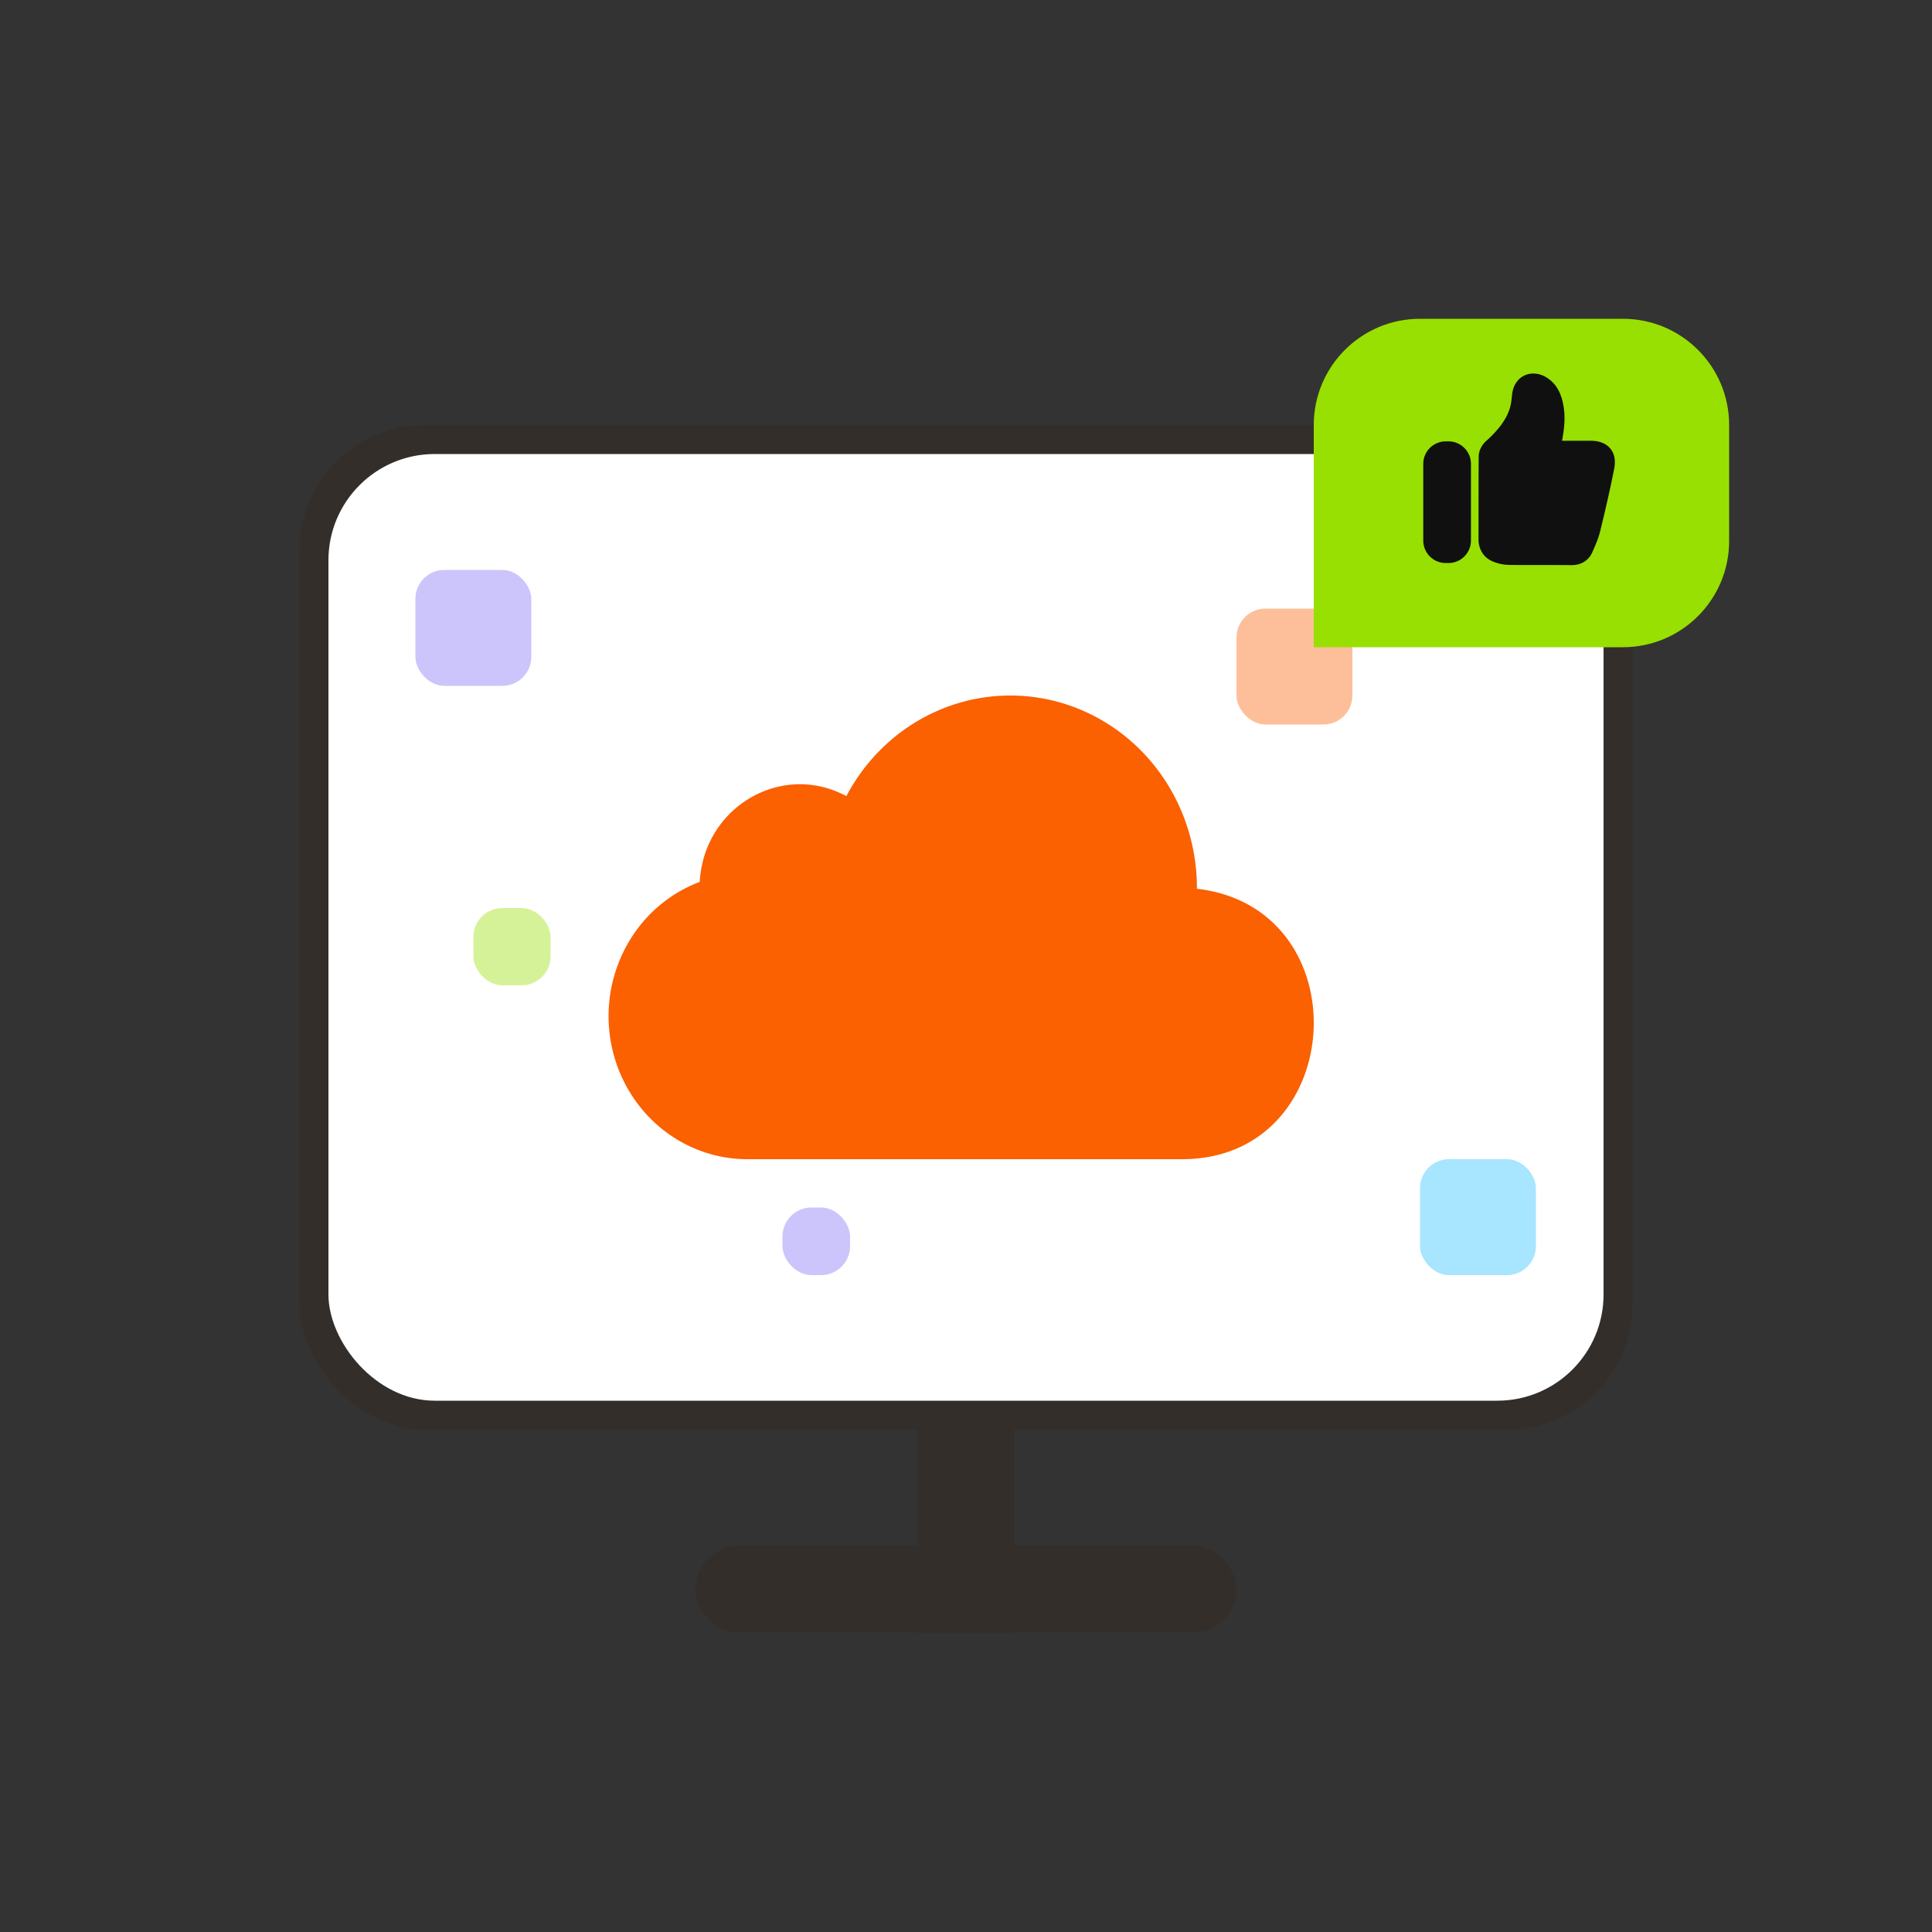 <svg xmlns="http://www.w3.org/2000/svg" width="200" height="200" fill="none"><rect width="100%" height="100%" fill="#333333" stroke="none"/><path fill="#332E2A" stroke="#332E2A" d="M95.5 125.5h9v43h-9z"/><rect width="55" height="8" x="72.5" y="160.5" fill="#332E2A" stroke="#332E2A" rx="4"/><rect width="137" height="103" x="31.5" y="44.5" fill="#332E2A" stroke="#332E2A" rx="12.5"/><rect width="132" height="98" x="34" y="47" fill="#fff" rx="11"/><rect width="12" height="12" x="43" y="59" fill="#7D70F7" opacity=".4" rx="3"/><rect width="8" height="8" x="49" y="94" fill="#98E001" opacity=".4" rx="3"/><rect width="12" height="12" x="128" y="63" fill="#FB6001" opacity=".4" rx="3"/><rect width="12" height="12" x="147" y="120" fill="#27BEFF" opacity=".4" rx="3"/><rect width="7" height="7" x="81" y="125" fill="#7D70F7" opacity=".4" rx="3"/><path fill="#FB6001" d="m123.893 92 .012-.085c-.001-4.429-1.433-8.732-4.07-12.228-2.638-3.495-6.33-5.985-10.493-7.075a18.772 18.772 0 0 0-12.494 1.059c-3.935 1.775-7.183 4.853-9.232 8.745-6.68-3.603-14.752 1.104-15.18 8.876a14.412 14.412 0 0 0-6.842 5.416A15.118 15.118 0 0 0 63 105.192c0 3.927 1.514 7.693 4.207 10.47 2.692 2.777 6.344 4.337 10.153 4.338h45.061c17.139-.049 18.52-26.023 1.475-27.998l-.003-.002Z"/><path fill="#98E001" d="M136 44c0-6.075 4.925-11 11-11h21c6.075 0 11 4.925 11 11v12c0 6.075-4.925 11-11 11h-32V44Z"/><path fill="#101010" d="M166.7 46.436c-.668-.81-1.76-.81-2.119-.81h-2.879c.233-1.258.432-2.723.004-4.267-.293-1.063-.831-1.818-1.648-2.306a2.56 2.56 0 0 0-1.323-.385c-1.185 0-2.073.876-2.206 2.183-.05.488-.096.95-.213 1.348-.434 1.457-1.496 2.57-2.478 3.462-.366.328-.758.917-.762 1.578-.014 1.77-.016 3.547-.016 5.362l-.003 3.225c-.004 1.079.573 1.948 1.534 2.32.508.205 1.046.319 1.604.335.888.011 1.781.011 2.616.011h1.302c.852 0 1.703 0 2.559.01h.027c.996 0 1.779-.496 2.149-1.358l.11-.253c.259-.593.524-1.206.689-1.888.504-2.074 1.028-4.293 1.451-6.473.169-.864.037-1.57-.398-2.094Zm-16.76-.746h-.272a2.33 2.33 0 0 0-2.332 2.324v7.947a2.33 2.33 0 0 0 2.332 2.324h.272a2.33 2.33 0 0 0 2.332-2.324v-7.947a2.328 2.328 0 0 0-2.332-2.324Z"/></svg>